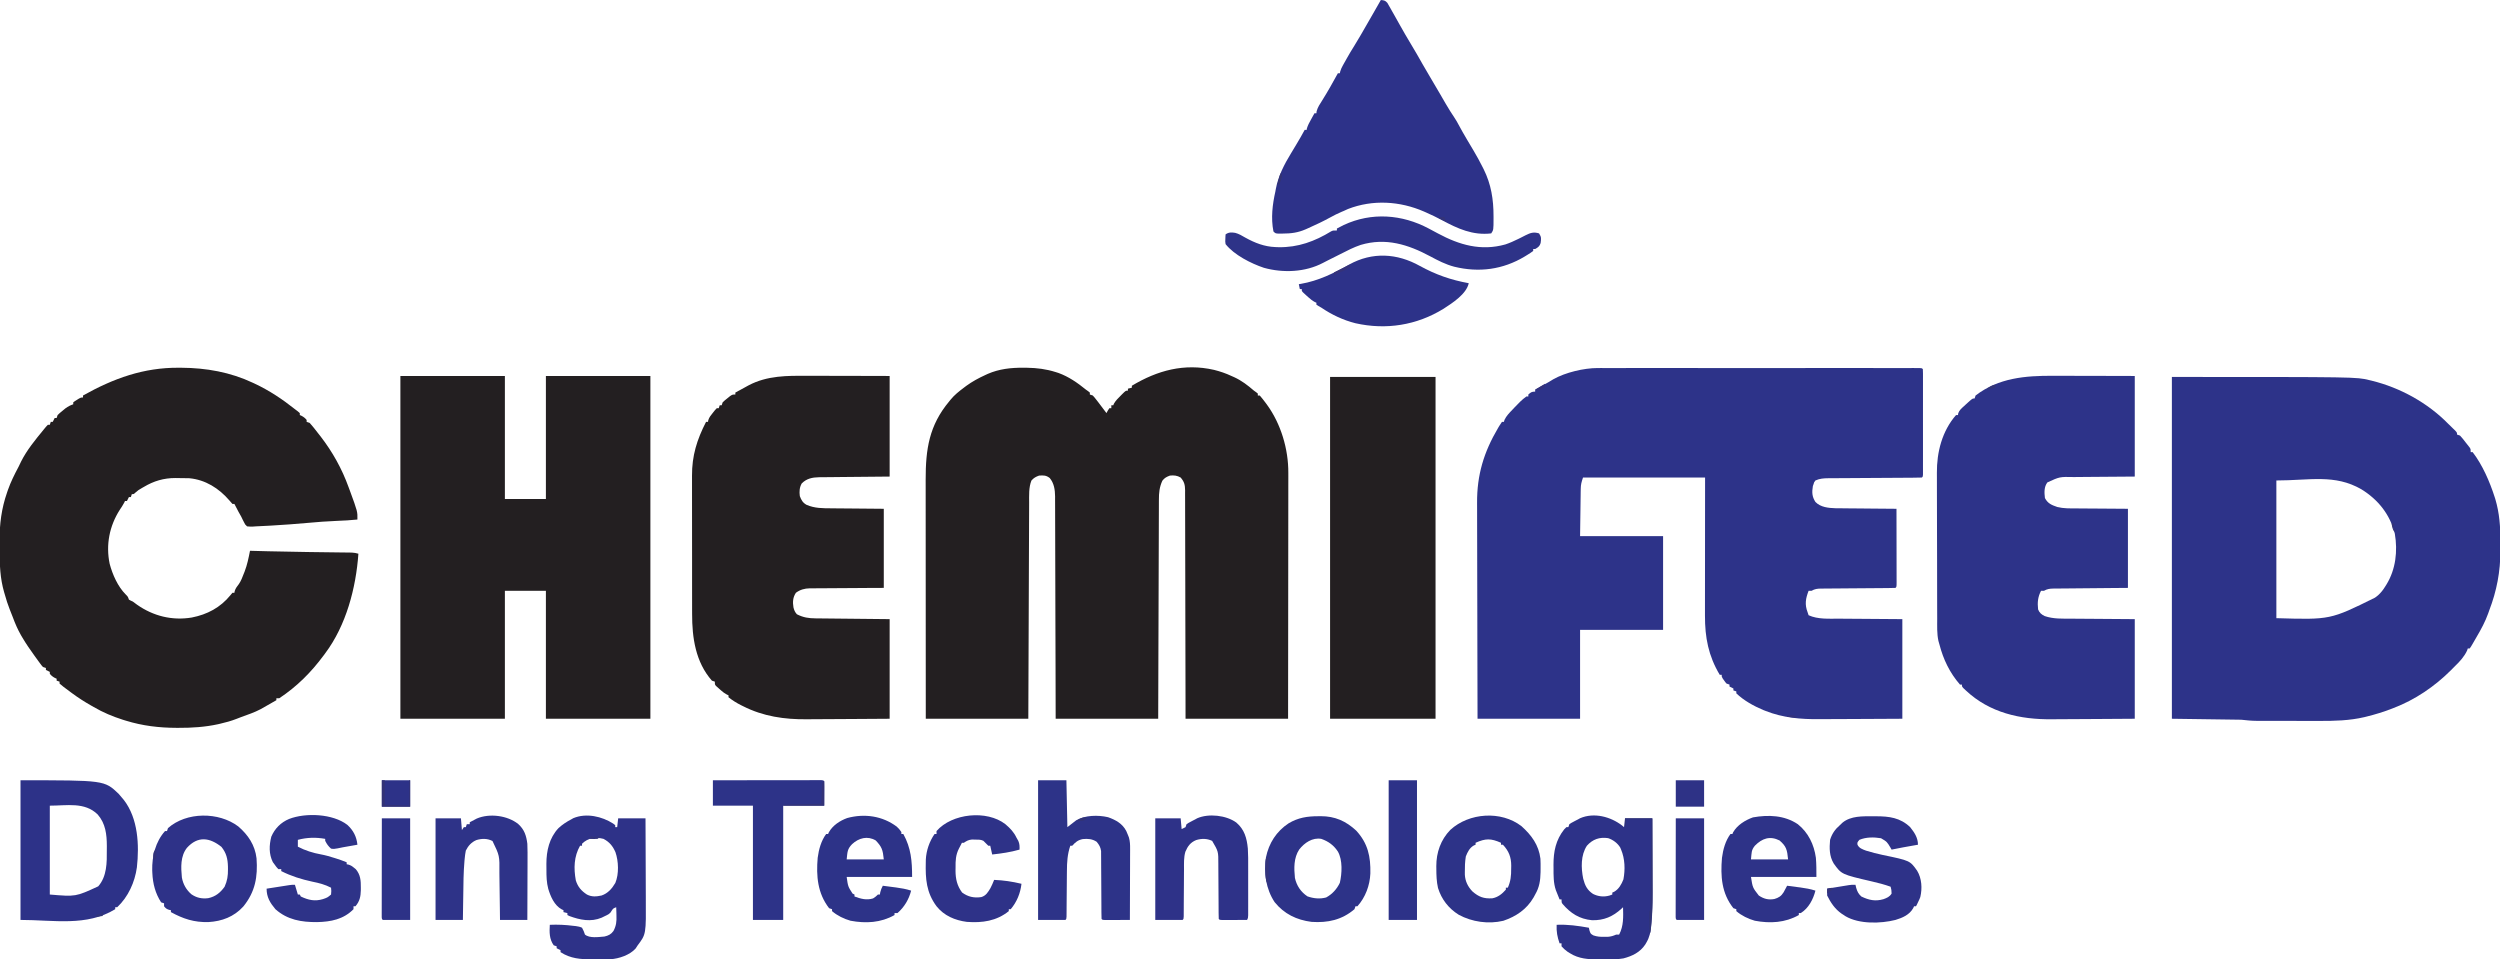 <svg xmlns="http://www.w3.org/2000/svg" width="2560" height="982"><path d="M0 0 C1.189 -0.003 2.377 -0.005 3.602 -0.008 C5.548 -0.005 5.548 -0.005 7.532 -0.001 C8.931 -0.002 10.33 -0.004 11.728 -0.006 C15.567 -0.01 19.405 -0.008 23.243 -0.005 C27.384 -0.003 31.525 -0.006 35.666 -0.009 C43.775 -0.013 51.884 -0.012 59.993 -0.009 C66.58 -0.007 73.167 -0.007 79.754 -0.008 C80.691 -0.008 81.628 -0.008 82.593 -0.008 C84.496 -0.009 86.4 -0.009 88.303 -0.009 C106.15 -0.012 123.997 -0.009 141.845 -0.004 C157.173 0.001 172.502 0 187.831 -0.005 C205.621 -0.01 223.412 -0.012 241.203 -0.009 C243.097 -0.009 244.992 -0.008 246.887 -0.008 C247.819 -0.008 248.752 -0.008 249.712 -0.008 C256.297 -0.007 262.882 -0.008 269.467 -0.01 C277.483 -0.013 285.499 -0.013 293.515 -0.007 C297.608 -0.005 301.701 -0.004 305.794 -0.007 C309.535 -0.01 313.276 -0.008 317.017 -0.003 C319.024 -0.001 321.031 -0.004 323.038 -0.008 C324.802 -0.004 324.802 -0.004 326.601 0 C327.624 0 328.647 0 329.701 0 C331.986 0.126 331.986 0.126 332.986 1.126 C333.084 2.553 333.112 3.985 333.113 5.415 C333.116 6.341 333.118 7.266 333.121 8.22 C333.118 9.755 333.118 9.755 333.115 11.321 C333.118 12.928 333.118 12.928 333.121 14.568 C333.125 18.129 333.122 21.69 333.119 25.251 C333.119 27.713 333.12 30.176 333.122 32.638 C333.123 37.807 333.121 42.975 333.116 48.143 C333.111 54.785 333.114 61.427 333.12 68.069 C333.123 73.156 333.122 78.243 333.12 83.33 C333.119 85.78 333.12 88.229 333.122 90.679 C333.125 94.096 333.121 97.513 333.115 100.931 C333.117 101.954 333.119 102.977 333.121 104.032 C333.117 105.42 333.117 105.42 333.113 106.836 C333.112 107.645 333.112 108.454 333.112 109.288 C332.986 111.126 332.986 111.126 331.986 112.126 C328.821 112.241 325.678 112.291 322.512 112.299 C321.517 112.306 320.522 112.313 319.497 112.32 C317.327 112.334 315.158 112.346 312.988 112.356 C309.555 112.372 306.121 112.395 302.687 112.421 C292.922 112.491 283.156 112.551 273.39 112.603 C267.423 112.634 261.457 112.676 255.491 112.723 C253.216 112.739 250.94 112.751 248.665 112.76 C245.478 112.772 242.292 112.796 239.106 112.823 C237.696 112.824 237.696 112.824 236.258 112.825 C231.472 112.878 227.434 113.132 222.986 115.126 C221.577 116.943 221.577 116.943 220.986 119.126 C220.676 119.992 220.676 119.992 220.361 120.876 C219.315 127.149 219.466 131.72 222.986 137.126 C228.248 142.59 236.271 143.321 243.433 143.558 C246.348 143.61 249.262 143.626 252.177 143.638 C253.734 143.654 255.29 143.673 256.847 143.692 C260.916 143.739 264.984 143.769 269.053 143.795 C273.216 143.825 277.379 143.872 281.542 143.917 C289.69 144.003 297.838 144.07 305.986 144.126 C306.009 154.539 306.027 164.953 306.038 175.366 C306.043 180.201 306.05 185.036 306.061 189.871 C306.072 194.533 306.078 199.194 306.081 203.856 C306.083 205.639 306.086 207.422 306.092 209.204 C306.099 211.693 306.1 214.18 306.099 216.669 C306.103 217.413 306.107 218.157 306.11 218.925 C306.1 224.012 306.1 224.012 304.986 225.126 C302.452 225.24 299.944 225.291 297.408 225.299 C296.218 225.309 296.218 225.309 295.004 225.32 C293.275 225.334 291.545 225.346 289.816 225.356 C287.08 225.372 284.345 225.395 281.609 225.421 C273.828 225.491 266.048 225.551 258.267 225.603 C253.513 225.634 248.759 225.676 244.005 225.723 C242.192 225.739 240.378 225.751 238.564 225.76 C236.026 225.772 233.489 225.796 230.951 225.823 C229.825 225.824 229.825 225.824 228.676 225.825 C224.889 225.878 222.262 226.224 218.986 228.126 C217.996 228.126 217.006 228.126 215.986 228.126 C212.982 236.011 211.846 242 214.986 250.126 C215.316 251.116 215.646 252.106 215.986 253.126 C225.588 257.519 237.219 256.603 247.533 256.638 C249.188 256.653 250.844 256.67 252.5 256.688 C258.578 256.745 264.657 256.778 270.736 256.813 C284.348 256.916 297.961 257.02 311.986 257.126 C311.986 290.786 311.986 324.446 311.986 359.126 C286.125 359.286 286.125 359.286 274.976 359.321 C267.412 359.345 259.849 359.373 252.285 359.428 C246.177 359.472 240.07 359.495 233.962 359.505 C231.648 359.513 229.335 359.527 227.022 359.549 C208.084 359.72 189.755 358.194 171.986 351.126 C171.228 350.831 170.47 350.535 169.689 350.231 C159.87 346.14 149.708 340.516 141.986 333.126 C141.986 332.466 141.986 331.806 141.986 331.126 C140.996 330.796 140.006 330.466 138.986 330.126 C138.986 329.466 138.986 328.806 138.986 328.126 C137.666 327.466 136.346 326.806 134.986 326.126 C134.986 325.466 134.986 324.806 134.986 324.126 C133.996 323.796 133.006 323.466 131.986 323.126 C130.599 321.567 130.599 321.567 129.298 319.688 C128.861 319.071 128.424 318.453 127.974 317.817 C126.986 316.126 126.986 316.126 126.986 314.126 C126.326 314.126 125.666 314.126 124.986 314.126 C113.374 294.69 109.814 275.883 109.872 253.465 C109.873 251.917 109.872 250.368 109.872 248.82 C109.872 244.649 109.877 240.478 109.884 236.308 C109.891 231.937 109.891 227.566 109.892 223.195 C109.896 214.933 109.904 206.671 109.914 198.409 C109.927 187.234 109.932 176.058 109.938 164.883 C109.948 147.298 109.968 129.712 109.986 112.126 C68.736 112.126 27.486 112.126 -15.014 112.126 C-16.57 116.792 -17.268 119.149 -17.333 123.764 C-17.353 124.86 -17.373 125.955 -17.394 127.084 C-17.405 128.219 -17.417 129.355 -17.428 130.524 C-17.446 131.58 -17.464 132.635 -17.482 133.723 C-17.545 137.649 -17.591 141.575 -17.639 145.501 C-17.763 154.287 -17.887 163.073 -18.014 172.126 C10.036 172.126 38.086 172.126 66.986 172.126 C66.986 203.806 66.986 235.486 66.986 268.126 C38.936 268.126 10.886 268.126 -18.014 268.126 C-18.014 298.156 -18.014 328.186 -18.014 359.126 C-52.664 359.126 -87.314 359.126 -123.014 359.126 C-123.175 299.204 -123.175 299.204 -123.209 274.03 C-123.217 268.279 -123.225 262.527 -123.234 256.776 C-123.235 256.055 -123.236 255.335 -123.237 254.592 C-123.254 242.993 -123.286 231.394 -123.323 219.795 C-123.36 207.87 -123.382 195.945 -123.391 184.019 C-123.395 177.33 -123.408 170.641 -123.437 163.952 C-123.464 157.643 -123.473 151.334 -123.467 145.024 C-123.468 142.721 -123.476 140.418 -123.491 138.116 C-123.674 109.503 -116.603 86.172 -102.139 61.626 C-101.758 60.973 -101.377 60.319 -100.984 59.646 C-100.053 58.103 -99.041 56.608 -98.014 55.126 C-97.354 55.126 -96.694 55.126 -96.014 55.126 C-95.822 54.454 -95.63 53.783 -95.432 53.091 C-93.439 48.923 -90.502 46.003 -87.327 42.688 C-86.727 42.046 -86.127 41.403 -85.508 40.741 C-81.622 36.629 -77.638 32.419 -73.014 29.126 C-72.354 29.126 -71.694 29.126 -71.014 29.126 C-71.014 28.466 -71.014 27.806 -71.014 27.126 C-68.453 24.829 -67.534 24.126 -64.014 24.126 C-64.014 23.466 -64.014 22.806 -64.014 22.126 C-62.917 21.511 -61.82 20.896 -60.69 20.263 C-59.235 19.446 -57.781 18.63 -56.327 17.813 C-55.605 17.409 -54.884 17.005 -54.141 16.589 C-53.435 16.192 -52.73 15.796 -52.002 15.388 C-50.962 14.803 -50.962 14.803 -49.9 14.208 C-48.384 13.338 -46.897 12.419 -45.42 11.485 C-33.002 4.469 -14.073 0.002 0 0 Z " fill="#2D3389" transform="translate(1636.014,376.874)"></path><path d="M0 0 C1.96 0.009 1.96 0.009 3.96 0.019 C14.188 0.183 23.508 1.357 33.25 4.438 C34.201 4.738 35.153 5.038 36.133 5.348 C46.565 9.125 55.711 15.482 64.25 22.438 C64.993 22.958 65.735 23.479 66.5 24.016 C67.078 24.485 67.655 24.954 68.25 25.438 C68.25 26.098 68.25 26.758 68.25 27.438 C69.24 27.767 70.23 28.098 71.25 28.438 C73.082 30.441 73.082 30.441 75.062 33 C76.109 34.344 76.109 34.344 77.176 35.715 C79.888 39.274 82.594 42.836 85.25 46.438 C85.704 45.612 86.157 44.788 86.625 43.938 C87.161 43.112 87.698 42.288 88.25 41.438 C88.91 41.438 89.57 41.438 90.25 41.438 C90.25 40.447 90.25 39.458 90.25 38.438 C90.91 38.438 91.57 38.438 92.25 38.438 C92.467 37.896 92.683 37.355 92.906 36.797 C94.715 33.621 97.167 31.23 99.75 28.688 C100.498 27.928 100.498 27.928 101.262 27.152 C104.997 23.438 104.997 23.438 107.25 23.438 C107.25 22.777 107.25 22.117 107.25 21.438 C109.23 20.942 109.23 20.942 111.25 20.438 C111.25 19.777 111.25 19.117 111.25 18.438 C137.483 2.73 164.8 -4.801 195.438 2.188 C201.588 3.744 207.517 5.719 213.25 8.438 C214.2 8.856 215.15 9.275 216.129 9.707 C223.819 13.272 229.862 17.922 236.25 23.438 C237.395 24.252 237.395 24.252 238.562 25.082 C239.398 25.753 239.398 25.753 240.25 26.438 C240.25 27.098 240.25 27.758 240.25 28.438 C240.91 28.438 241.57 28.438 242.25 28.438 C244.247 30.771 246.106 33.104 247.938 35.562 C248.477 36.286 249.016 37.009 249.572 37.755 C263.943 57.484 271.634 83.389 271.491 107.745 C271.493 109.37 271.493 109.37 271.496 111.028 C271.499 114.628 271.488 118.228 271.477 121.829 C271.476 124.422 271.477 127.014 271.478 129.607 C271.479 135.174 271.473 140.74 271.461 146.307 C271.445 154.355 271.44 162.404 271.437 170.452 C271.433 183.512 271.42 196.573 271.401 209.633 C271.382 222.314 271.368 234.995 271.36 247.676 C271.359 248.459 271.359 249.241 271.358 250.048 C271.356 253.975 271.353 257.901 271.351 261.828 C271.33 294.365 271.293 326.901 271.25 359.438 C236.6 359.438 201.95 359.438 166.25 359.438 C166.241 352.168 166.231 344.899 166.222 337.41 C166.189 314.152 166.137 290.895 166.072 267.638 C166.062 264.026 166.052 260.413 166.042 256.801 C166.041 256.082 166.039 255.362 166.037 254.621 C166.006 242.976 165.989 231.331 165.977 219.685 C165.964 207.736 165.937 195.788 165.895 183.839 C165.873 177.127 165.857 170.416 165.858 163.704 C165.859 157.389 165.841 151.074 165.809 144.759 C165.8 142.439 165.799 140.12 165.804 137.8 C165.811 134.636 165.793 131.473 165.769 128.308 C165.777 127.388 165.785 126.468 165.792 125.52 C165.717 119.874 164.958 116.764 161.25 112.438 C157.596 110.322 154.426 110.011 150.25 110.438 C146.782 111.729 144.78 112.756 142.5 115.688 C139.504 122.279 138.956 128.013 138.972 135.163 C138.963 136.605 138.963 136.605 138.954 138.077 C138.937 141.289 138.934 144.501 138.931 147.713 C138.922 150.019 138.912 152.325 138.901 154.632 C138.873 160.887 138.858 167.143 138.845 173.399 C138.83 179.938 138.803 186.478 138.777 193.018 C138.735 203.992 138.701 214.967 138.672 225.941 C138.642 237.243 138.607 248.545 138.567 259.846 C138.565 260.551 138.562 261.255 138.56 261.98 C138.538 268.107 138.516 274.233 138.494 280.359 C138.4 306.718 138.327 333.078 138.25 359.438 C103.6 359.438 68.95 359.438 33.25 359.438 C33.213 342.578 33.175 325.718 33.137 308.348 C33.106 297.679 33.075 287.01 33.041 276.342 C33.023 270.738 33.005 265.133 32.988 259.529 C32.984 258.475 32.984 258.475 32.981 257.401 C32.946 246.07 32.921 234.739 32.9 223.408 C32.878 211.774 32.845 200.141 32.801 188.507 C32.777 181.975 32.759 175.442 32.752 168.91 C32.746 162.76 32.726 156.61 32.696 150.46 C32.687 148.204 32.683 145.949 32.685 143.694 C32.687 140.609 32.67 137.526 32.649 134.441 C32.654 133.553 32.658 132.665 32.663 131.75 C32.586 124.924 31.635 118.329 27.188 112.938 C23.498 110.081 20.894 110.128 16.25 110.438 C12.85 111.68 10.826 112.782 8.438 115.5 C5.584 122.56 6.1 130.886 6.092 138.41 C6.087 139.362 6.082 140.313 6.077 141.294 C6.062 144.455 6.053 147.617 6.045 150.778 C6.035 153.055 6.025 155.332 6.015 157.61 C5.988 163.772 5.967 169.935 5.947 176.097 C5.925 182.545 5.897 188.992 5.871 195.44 C5.826 206.255 5.786 217.07 5.747 227.886 C5.708 239.021 5.666 250.157 5.622 261.293 C5.62 261.987 5.617 262.682 5.614 263.397 C5.59 269.438 5.566 275.479 5.542 281.519 C5.438 307.492 5.345 333.465 5.25 359.438 C-29.4 359.438 -64.05 359.438 -99.75 359.438 C-99.772 325.645 -99.791 291.852 -99.801 258.059 C-99.802 254.065 -99.804 250.071 -99.805 246.077 C-99.805 245.282 -99.805 244.487 -99.806 243.668 C-99.81 230.811 -99.818 217.955 -99.827 205.098 C-99.837 191.896 -99.842 178.694 -99.844 165.492 C-99.845 157.353 -99.85 149.213 -99.858 141.074 C-99.863 135.485 -99.865 129.895 -99.864 124.306 C-99.863 121.086 -99.864 117.866 -99.869 114.646 C-99.914 83.35 -96.32 59.067 -75.75 34.438 C-75.338 33.923 -74.926 33.408 -74.502 32.878 C-70.485 27.9 -65.83 24.268 -60.75 20.438 C-59.942 19.825 -59.134 19.213 -58.301 18.582 C-52.134 14.084 -45.681 10.616 -38.75 7.438 C-37.928 7.056 -37.105 6.674 -36.258 6.281 C-24.627 1.247 -12.569 -0.101 0 0 Z " fill="#231F21" transform="translate(1047.75,376.562)"></path><path d="M0 0 C188.879 0 188.879 0 201.938 3.188 C202.869 3.41 203.8 3.632 204.759 3.861 C233.824 11.018 261.981 26.503 283 48 C283.764 48.742 284.529 49.485 285.316 50.25 C286.14 51.054 286.964 51.859 287.812 52.688 C288.603 53.454 289.393 54.221 290.207 55.012 C292 57 292 57 292 59 C292.99 59.33 293.98 59.66 295 60 C297.109 62.11 298.864 64.517 300.688 66.875 C301.199 67.513 301.71 68.151 302.236 68.809 C302.719 69.426 303.202 70.044 303.699 70.68 C304.141 71.244 304.583 71.809 305.038 72.39 C306 74 306 74 306 77 C306.66 77 307.32 77 308 77 C318.086 90.17 325.465 107.183 330.5 122.875 C330.719 123.549 330.937 124.224 331.163 124.918 C335.504 139.471 336.488 153.844 336.391 168.947 C336.375 171.931 336.391 174.913 336.41 177.896 C336.433 199.218 332.668 219.057 325 239 C324.655 239.991 324.309 240.983 323.953 242.004 C320.869 250.613 316.705 258.316 312.078 266.166 C311.089 267.848 310.122 269.543 309.156 271.238 C306.194 276.372 306.194 276.372 305 278 C304.34 278 303.68 278 303 278 C302.691 278.99 302.691 278.99 302.375 280 C299.505 286.262 294.952 291.279 290 296 C288.562 297.458 287.124 298.916 285.688 300.375 C268.948 317.032 249.105 330.55 227 339 C226.367 339.247 225.734 339.494 225.082 339.749 C216.7 342.993 208.229 345.61 199.5 347.75 C198.311 348.048 198.311 348.048 197.097 348.352 C181.705 351.946 166.256 352.293 150.531 352.23 C148.514 352.229 146.498 352.229 144.481 352.229 C140.289 352.228 136.097 352.219 131.905 352.206 C126.552 352.189 121.198 352.185 115.844 352.186 C111.694 352.185 107.543 352.18 103.393 352.173 C101.418 352.17 99.444 352.168 97.47 352.167 C94.712 352.165 91.955 352.156 89.197 352.145 C88.396 352.146 87.595 352.146 86.769 352.147 C81.386 352.117 76.415 351.602 71 351 C47.57 350.67 24.14 350.34 0 350 C0 234.5 0 119 0 0 Z M107 106 C107 152.53 107 199.06 107 247 C162.221 248.646 162.221 248.646 208 226 C209.013 225.22 210.026 224.44 211.07 223.637 C214.261 220.766 216.386 217.934 218.625 214.312 C219.012 213.695 219.399 213.077 219.797 212.44 C229.251 197.002 231.327 178.335 228.312 160.562 C223.345 140.694 211.158 125.57 194 115 C166.594 99.236 141.105 106 107 106 Z " fill="#2D3389" transform="translate(2224,386)"></path><path d="M0 0 C0.845 0.003 1.69 0.007 2.56 0.01 C27.957 0.156 52.688 4.529 75.812 15.438 C76.791 15.894 76.791 15.894 77.788 16.359 C92.741 23.424 105.894 32.149 118.812 42.438 C119.76 43.153 120.707 43.868 121.684 44.605 C122.386 45.21 123.089 45.815 123.812 46.438 C123.812 47.097 123.812 47.758 123.812 48.438 C124.411 48.706 125.009 48.974 125.625 49.25 C127.811 50.437 129.226 51.533 130.812 53.438 C130.812 54.097 130.812 54.758 130.812 55.438 C131.803 55.767 132.792 56.097 133.812 56.438 C137.05 59.902 139.896 63.701 142.812 67.438 C143.551 68.373 144.29 69.309 145.051 70.273 C157.368 86.244 166.955 103.449 173.812 122.438 C174.234 123.571 174.656 124.704 175.09 125.871 C182.966 147.344 182.966 147.344 182.812 155.438 C175.808 156.138 168.846 156.588 161.812 156.812 C151.864 157.185 141.974 157.981 132.062 158.875 C119.613 159.994 107.167 160.919 94.688 161.625 C93.949 161.668 93.21 161.71 92.449 161.754 C87.905 162.014 83.36 162.231 78.812 162.438 C77.866 162.505 76.919 162.573 75.943 162.643 C73.523 162.766 73.523 162.766 69.812 162.438 C67.797 160.566 67.797 160.566 66.562 158 C66.098 157.091 65.634 156.182 65.156 155.246 C64.713 154.319 64.269 153.392 63.812 152.438 C62.905 150.807 61.989 149.182 61.062 147.562 C59.58 144.884 58.167 142.183 56.812 139.438 C56.153 139.438 55.492 139.438 54.812 139.438 C53.402 137.969 53.402 137.969 51.75 135.938 C41.031 123.484 27.204 114.655 10.517 113.138 C6.985 113.001 3.472 112.979 -0.062 113 C-1.239 112.98 -2.416 112.96 -3.629 112.939 C-15.458 112.946 -25.681 115.956 -35.812 122 C-36.492 122.386 -37.171 122.772 -37.871 123.17 C-41.562 125.3 -41.562 125.3 -44.771 128.07 C-46.188 129.438 -46.188 129.438 -48.188 129.438 C-48.517 130.428 -48.847 131.417 -49.188 132.438 C-49.847 132.438 -50.508 132.438 -51.188 132.438 C-51.847 133.757 -52.508 135.077 -53.188 136.438 C-53.847 136.438 -54.508 136.438 -55.188 136.438 C-55.449 136.994 -55.711 137.551 -55.98 138.125 C-57.323 140.697 -58.884 143.029 -60.5 145.438 C-71.171 162.066 -74.943 181.443 -70.879 200.855 C-67.951 211.789 -62.547 224.078 -54.5 232.125 C-52.188 234.438 -52.188 234.438 -51.188 237.438 C-49.35 238.479 -49.35 238.479 -47.188 239.438 C-45.738 240.484 -44.302 241.548 -42.875 242.625 C-26.288 254.292 -6.896 259.126 13.18 255.781 C29.075 252.671 42.465 245.592 52.812 232.875 C53.803 231.668 53.803 231.668 54.812 230.438 C55.472 230.438 56.133 230.438 56.812 230.438 C56.929 229.844 57.046 229.25 57.167 228.638 C58.011 225.763 59.744 223.77 61.507 221.387 C63.705 218.105 65.046 214.555 66.438 210.875 C66.724 210.165 67.01 209.456 67.305 208.725 C69.968 201.819 71.386 194.685 72.812 187.438 C73.709 187.463 74.605 187.488 75.529 187.513 C80.082 187.638 84.635 187.758 89.188 187.875 C90.053 187.897 90.919 187.92 91.811 187.943 C104.903 188.276 117.995 188.511 131.09 188.691 C132.591 188.712 134.091 188.733 135.592 188.754 C142.35 188.848 149.108 188.938 155.866 189.018 C158.712 189.053 161.557 189.091 164.402 189.13 C166.383 189.156 168.363 189.177 170.344 189.197 C171.534 189.214 172.724 189.231 173.95 189.248 C174.99 189.261 176.03 189.273 177.102 189.286 C179.493 189.42 181.526 189.754 183.812 190.438 C181.327 225.617 171.26 263.841 149.812 292.438 C149.318 293.108 148.823 293.779 148.313 294.471 C135.321 312.019 121.034 326.29 102.812 338.438 C101.823 338.438 100.832 338.438 99.812 338.438 C99.812 339.098 99.812 339.757 99.812 340.438 C95.16 343.13 90.495 345.798 85.812 348.438 C85.104 348.837 84.395 349.237 83.664 349.648 C77.31 353.012 70.438 355.288 63.696 357.741 C62.11 358.328 60.536 358.945 58.965 359.57 C53.453 361.734 47.888 363.245 42.125 364.562 C41.443 364.721 40.761 364.88 40.059 365.043 C26.668 367.958 13.288 368.817 -0.375 368.75 C-1.135 368.749 -1.895 368.747 -2.678 368.745 C-20.415 368.683 -37.199 366.665 -54.188 361.438 C-55.232 361.118 -56.276 360.798 -57.352 360.469 C-67.804 357.12 -77.723 352.999 -87.188 347.438 C-88.135 346.901 -89.082 346.365 -90.059 345.812 C-96.703 342.02 -103.032 337.979 -109.188 333.438 C-109.747 333.025 -110.307 332.613 -110.884 332.188 C-112.701 330.843 -114.508 329.486 -116.312 328.125 C-116.894 327.692 -117.475 327.259 -118.074 326.813 C-119.483 325.736 -120.841 324.592 -122.188 323.438 C-122.188 322.777 -122.188 322.118 -122.188 321.438 C-123.177 321.108 -124.168 320.777 -125.188 320.438 C-125.188 319.777 -125.188 319.118 -125.188 318.438 C-125.786 318.169 -126.384 317.901 -127 317.625 C-129.186 316.438 -130.601 315.342 -132.188 313.438 C-132.188 312.777 -132.188 312.118 -132.188 311.438 C-133.507 310.777 -134.827 310.118 -136.188 309.438 C-136.188 308.777 -136.188 308.118 -136.188 307.438 C-137.178 307.108 -138.167 306.777 -139.188 306.438 C-140.702 304.754 -140.702 304.754 -142.297 302.57 C-142.883 301.772 -143.47 300.974 -144.074 300.152 C-144.689 299.298 -145.304 298.443 -145.938 297.562 C-146.568 296.695 -147.198 295.827 -147.848 294.934 C-152.2 288.905 -156.419 282.853 -160.188 276.438 C-160.706 275.564 -161.224 274.69 -161.758 273.789 C-165.113 267.906 -167.689 261.921 -170.031 255.57 C-171.066 252.767 -172.17 250.01 -173.312 247.25 C-175.263 242.394 -176.771 237.471 -178.188 232.438 C-178.445 231.574 -178.703 230.71 -178.969 229.82 C-183.087 215.614 -183.56 201.893 -183.558 187.193 C-183.562 183.906 -183.599 180.621 -183.637 177.334 C-183.729 160.137 -181.625 143.979 -175.938 127.688 C-175.644 126.825 -175.35 125.963 -175.047 125.075 C-172.136 116.807 -168.308 109.155 -164.188 101.438 C-163.307 99.628 -162.431 97.815 -161.562 96 C-155.65 84.234 -147.062 73.832 -138.75 63.688 C-137.926 62.682 -137.103 61.677 -136.254 60.641 C-135.572 59.914 -134.89 59.187 -134.188 58.438 C-133.528 58.438 -132.868 58.438 -132.188 58.438 C-131.857 57.447 -131.528 56.458 -131.188 55.438 C-130.528 55.438 -129.868 55.438 -129.188 55.438 C-128.528 54.117 -127.868 52.797 -127.188 51.438 C-126.528 51.438 -125.868 51.438 -125.188 51.438 C-124.858 50.447 -124.528 49.458 -124.188 48.438 C-121.859 46.246 -121.859 46.246 -118.938 43.875 C-117.984 43.09 -117.03 42.305 -116.047 41.496 C-113.444 39.623 -111.208 38.457 -108.188 37.438 C-108.188 36.778 -108.188 36.117 -108.188 35.438 C-106.508 34.148 -106.508 34.148 -104.312 32.812 C-103.593 32.366 -102.874 31.92 -102.133 31.461 C-100.188 30.438 -100.188 30.438 -98.188 30.438 C-98.188 29.777 -98.188 29.117 -98.188 28.438 C-66.926 10.952 -36.184 -0.283 0 0 Z " fill="#231F21" transform="translate(183.188,376.562)"></path><path d="M0 0 C35.31 0 70.62 0 107 0 C107 41.58 107 83.16 107 126 C120.86 126 134.72 126 149 126 C149 84.42 149 42.84 149 0 C184.31 0 219.62 0 256 0 C256 115.83 256 231.66 256 351 C220.69 351 185.38 351 149 351 C149 307.77 149 264.54 149 220 C135.14 220 121.28 220 107 220 C107 263.23 107 306.46 107 351 C71.69 351 36.38 351 0 351 C0 235.17 0 119.34 0 0 Z " fill="#231F21" transform="translate(410,385)"></path><path d="M0 0 C2.422 0.004 4.845 0.007 7.267 0.009 C13.595 0.016 19.922 0.036 26.25 0.058 C33.867 0.082 41.485 0.091 49.103 0.103 C60.632 0.122 72.162 0.161 83.691 0.195 C83.691 34.185 83.691 68.175 83.691 103.195 C45.129 103.57 45.129 103.57 32.982 103.673 C29.368 103.713 29.368 103.713 25.755 103.756 C24.153 103.773 22.552 103.787 20.951 103.798 C18.516 103.815 16.081 103.845 13.646 103.876 C12.588 103.88 12.588 103.88 11.508 103.883 C4.553 104 -1.29 105.176 -6.309 110.195 C-8.685 114.269 -8.897 118.581 -8.309 123.195 C-6.73 127.38 -5.243 130.021 -1.309 132.195 C6.965 135.722 15.037 135.672 23.883 135.707 C25.264 135.723 26.644 135.739 28.025 135.757 C33.101 135.815 38.178 135.847 43.254 135.883 C54.618 135.986 65.983 136.089 77.691 136.195 C77.691 162.925 77.691 189.655 77.691 217.195 C71.865 217.221 66.038 217.247 60.035 217.273 C56.335 217.299 52.634 217.325 48.934 217.355 C43.065 217.404 37.197 217.448 31.329 217.466 C26.596 217.481 21.863 217.516 17.129 217.564 C15.327 217.578 13.525 217.586 11.723 217.587 C9.191 217.59 6.659 217.617 4.127 217.649 C3.389 217.644 2.651 217.639 1.891 217.634 C-3.434 217.74 -7.965 219.004 -12.309 222.195 C-15.435 226.942 -15.72 231.636 -14.809 237.152 C-14.093 240.078 -13.315 241.922 -11.309 244.195 C-4.767 247.525 0.608 248.346 7.856 248.401 C8.69 248.411 9.523 248.421 10.381 248.431 C13.073 248.462 15.765 248.487 18.457 248.512 C20.121 248.53 21.785 248.549 23.449 248.568 C29.613 248.637 35.777 248.697 41.941 248.758 C62.608 248.974 62.608 248.974 83.691 249.195 C83.691 282.855 83.691 316.515 83.691 351.195 C57.95 351.396 57.95 351.396 46.828 351.439 C39.291 351.469 31.754 351.504 24.217 351.573 C18.129 351.628 12.041 351.657 5.952 351.67 C3.65 351.679 1.347 351.697 -0.955 351.724 C-23.968 351.986 -45.855 348.797 -66.559 338.258 C-67.213 337.936 -67.868 337.615 -68.543 337.283 C-73.134 334.974 -77.264 332.376 -81.309 329.195 C-81.309 328.535 -81.309 327.875 -81.309 327.195 C-82.188 326.791 -82.188 326.791 -83.086 326.379 C-85.306 325.197 -86.987 323.914 -88.871 322.258 C-89.45 321.754 -90.029 321.25 -90.625 320.73 C-91.181 320.224 -91.736 319.717 -92.309 319.195 C-93.157 318.451 -93.157 318.451 -94.023 317.691 C-95.309 316.195 -95.309 316.195 -95.309 313.195 C-96.299 312.865 -97.289 312.535 -98.309 312.195 C-115.093 293.126 -118.625 268.252 -118.583 243.887 C-118.588 242.197 -118.593 240.506 -118.599 238.816 C-118.612 234.266 -118.613 229.717 -118.61 225.167 C-118.609 221.35 -118.614 217.534 -118.619 213.717 C-118.63 204.704 -118.63 195.691 -118.624 186.677 C-118.618 177.419 -118.631 168.162 -118.652 158.904 C-118.67 150.917 -118.675 142.93 -118.672 134.943 C-118.67 130.19 -118.673 125.436 -118.687 120.683 C-118.7 116.21 -118.697 111.736 -118.685 107.263 C-118.682 105.634 -118.685 104.006 -118.693 102.378 C-118.791 81.765 -113.65 65.405 -104.309 47.195 C-103.649 47.195 -102.989 47.195 -102.309 47.195 C-102.225 46.644 -102.141 46.092 -102.055 45.523 C-101.067 42.441 -99.401 40.456 -97.371 37.945 C-96.661 37.053 -95.951 36.161 -95.219 35.242 C-94.588 34.567 -93.958 33.891 -93.309 33.195 C-92.649 33.195 -91.989 33.195 -91.309 33.195 C-90.979 32.205 -90.649 31.215 -90.309 30.195 C-89.649 30.195 -88.989 30.195 -88.309 30.195 C-87.979 29.205 -87.649 28.215 -87.309 27.195 C-85.129 25.152 -85.129 25.152 -82.434 23.008 C-81.549 22.292 -80.665 21.577 -79.754 20.84 C-77.309 19.195 -77.309 19.195 -74.309 19.195 C-74.309 18.535 -74.309 17.875 -74.309 17.195 C-70.654 15.173 -66.985 13.179 -63.309 11.195 C-62.484 10.743 -61.659 10.29 -60.809 9.824 C-41.522 -0.358 -21.213 -0.097 0 0 Z " fill="#231F21" transform="translate(827.309,384.805)"></path><path d="M0 0 C2.422 0.004 4.845 0.007 7.267 0.009 C13.595 0.016 19.922 0.036 26.25 0.058 C33.867 0.082 41.485 0.091 49.103 0.103 C60.632 0.122 72.162 0.161 83.691 0.195 C83.691 34.185 83.691 68.175 83.691 103.195 C45.254 103.508 45.254 103.508 33.162 103.583 C29.554 103.62 29.554 103.62 25.946 103.66 C24.351 103.676 22.756 103.687 21.162 103.692 C6.852 103.366 6.852 103.366 -5.809 109.195 C-9.306 113.859 -8.97 119.63 -8.309 125.195 C-5.343 130.819 -1.508 132.31 4.355 134.355 C10.765 135.97 17.292 135.802 23.859 135.805 C25.218 135.819 26.577 135.835 27.936 135.852 C32.917 135.904 37.898 135.923 42.879 135.945 C54.037 136.028 65.195 136.11 76.691 136.195 C76.691 162.925 76.691 189.655 76.691 217.195 C70.818 217.244 64.945 217.293 58.895 217.344 C55.176 217.379 51.457 217.415 47.738 217.453 C41.835 217.513 35.931 217.572 30.027 217.617 C25.268 217.654 20.509 217.7 15.75 217.753 C13.933 217.772 12.117 217.787 10.3 217.799 C7.758 217.816 5.215 217.845 2.673 217.876 C1.92 217.879 1.168 217.881 0.393 217.883 C-3.395 217.944 -6.031 218.293 -9.309 220.195 C-10.299 220.195 -11.289 220.195 -12.309 220.195 C-15.571 226.503 -16.092 232.148 -15.309 239.195 C-13.995 242.653 -11.868 244.441 -8.496 246.072 C0.447 249.133 9.707 248.676 19.043 248.707 C20.701 248.723 22.359 248.739 24.016 248.757 C30.116 248.815 36.216 248.847 42.316 248.883 C62.797 249.037 62.797 249.037 83.691 249.195 C83.691 282.855 83.691 316.515 83.691 351.195 C57.95 351.396 57.95 351.396 46.828 351.439 C39.291 351.469 31.754 351.504 24.217 351.573 C18.129 351.628 12.041 351.657 5.952 351.67 C3.65 351.679 1.347 351.697 -0.955 351.724 C-33.66 352.097 -64.995 345.068 -89.309 322.195 C-90.086 321.47 -90.863 320.744 -91.664 319.996 C-93.309 318.195 -93.309 318.195 -93.309 316.195 C-93.969 316.195 -94.629 316.195 -95.309 316.195 C-105.767 304.166 -112.366 290.466 -116.309 275.195 C-116.653 273.991 -116.998 272.788 -117.352 271.547 C-118.988 264.055 -118.613 256.306 -118.615 248.676 C-118.623 246.903 -118.631 245.129 -118.64 243.356 C-118.662 238.556 -118.671 233.756 -118.676 228.955 C-118.68 225.948 -118.686 222.94 -118.693 219.932 C-118.718 209.413 -118.731 198.893 -118.734 188.374 C-118.738 178.612 -118.768 168.851 -118.81 159.089 C-118.844 150.676 -118.86 142.263 -118.86 133.85 C-118.861 128.84 -118.87 123.83 -118.898 118.82 C-118.925 114.097 -118.927 109.374 -118.911 104.651 C-118.909 102.934 -118.915 101.216 -118.932 99.499 C-119.119 78.249 -113.625 56.589 -99.309 40.195 C-98.649 40.195 -97.989 40.195 -97.309 40.195 C-97.247 39.638 -97.185 39.082 -97.121 38.508 C-95.976 35.249 -93.812 33.452 -91.309 31.195 C-90.562 30.503 -89.816 29.811 -89.047 29.098 C-82.582 23.195 -82.582 23.195 -80.309 23.195 C-79.814 21.71 -79.814 21.71 -79.309 20.195 C-55.811 2.132 -28.438 -0.13 0 0 Z " fill="#2D3389" transform="translate(2102.309,384.805)"></path><path d="M0 0 C35.64 0 71.28 0 108 0 C108 115.5 108 231 108 350 C72.36 350 36.72 350 0 350 C0 234.5 0 119 0 0 Z " fill="#231F21" transform="translate(1362,386)"></path><path d="M0 0 C3.169 0.293 4.587 0.512 6.682 2.99 C7.168 3.849 7.655 4.709 8.156 5.594 C8.704 6.543 9.252 7.491 9.816 8.469 C10.65 9.969 10.65 9.969 11.5 11.5 C12.333 12.954 12.333 12.954 13.184 14.438 C15.233 18.025 17.247 21.631 19.238 25.252 C23.002 32.094 27 38.794 31 45.5 C35.018 52.237 39.024 58.973 42.801 65.849 C45.097 69.968 47.527 74.01 49.938 78.062 C53.567 84.178 57.183 90.301 60.75 96.453 C61.366 97.515 61.983 98.577 62.617 99.672 C63.799 101.71 64.978 103.75 66.154 105.791 C69.182 111.012 72.34 116.084 75.725 121.081 C77.213 123.32 78.509 125.615 79.75 128 C82.361 132.886 85.12 137.668 87.938 142.438 C88.371 143.173 88.805 143.909 89.252 144.668 C91.131 147.85 93.016 151.027 94.918 154.195 C98.243 159.779 101.325 165.449 104.25 171.25 C104.58 171.9 104.909 172.55 105.249 173.219 C112.984 188.791 115.386 204.19 115.375 221.438 C115.377 222.135 115.378 222.832 115.38 223.551 C115.377 235.435 115.377 235.435 113 239 C94.185 241.212 78.723 234.185 62.619 225.472 C57.319 222.63 51.936 220.059 46.438 217.625 C45.712 217.304 44.987 216.982 44.239 216.651 C19.6 205.899 -8.269 204.17 -33.625 214 C-35.089 214.653 -36.548 215.319 -38 216 C-39.023 216.425 -39.023 216.425 -40.066 216.859 C-44.115 218.559 -47.964 220.508 -51.81 222.628 C-59.029 226.594 -66.403 230.106 -73.938 233.438 C-74.908 233.875 -75.879 234.312 -76.879 234.762 C-85.07 238.326 -91.911 239.142 -100.875 239.188 C-102.172 239.202 -103.469 239.216 -104.805 239.23 C-108 239 -108 239 -110 237 C-112.7 223.273 -111.026 209.488 -108 196 C-107.857 195.197 -107.714 194.394 -107.566 193.566 C-105.136 180.31 -98.954 168.373 -92 157 C-91.22 155.704 -90.441 154.407 -89.664 153.109 C-88.5 151.167 -87.335 149.225 -86.165 147.287 C-83.33 142.585 -80.606 137.832 -78 133 C-77.34 133 -76.68 133 -76 133 C-75.863 132.219 -75.863 132.219 -75.723 131.422 C-74.739 128.124 -73.099 125.243 -71.438 122.25 C-71.108 121.648 -70.779 121.046 -70.439 120.426 C-69.63 118.948 -68.816 117.474 -68 116 C-67.34 116 -66.68 116 -66 116 C-65.937 115.344 -65.874 114.688 -65.809 114.012 C-64.669 109.766 -62.417 106.495 -60.062 102.812 C-54.368 93.721 -49.132 84.418 -44 75 C-43.34 75 -42.68 75 -42 75 C-41.879 74.423 -41.757 73.847 -41.632 73.253 C-40.974 70.908 -40.079 69.076 -38.891 66.953 C-38.465 66.19 -38.04 65.427 -37.602 64.641 C-37.156 63.852 -36.71 63.063 -36.25 62.25 C-35.819 61.477 -35.389 60.703 -34.945 59.906 C-32.485 55.515 -29.917 51.215 -27.228 46.961 C-25.147 43.639 -23.169 40.257 -21.188 36.875 C-20.755 36.139 -20.323 35.402 -19.877 34.643 C-15.864 27.793 -11.924 20.902 -8 14 C-6.501 11.374 -5.001 8.75 -3.5 6.125 C-2.823 4.94 -2.146 3.755 -1.469 2.57 C-0.984 1.722 -0.499 0.874 0 0 Z " fill="#2D3289" transform="translate(1414,0)"></path><path d="M0 0 C85.898 0 85.898 0 100.438 13.812 C101.658 15.179 102.847 16.576 104 18 C104.602 18.715 105.204 19.431 105.824 20.168 C120.426 39.077 121.702 66.298 119.178 89.164 C117.094 104.315 110.248 119.497 99 130 C98.34 130 97.68 130 97 130 C97 130.66 97 131.32 97 132 C67.577 150.014 34.065 143 0 143 C0 95.81 0 48.62 0 0 Z M30 26 C30 56.03 30 86.06 30 117 C56.54 119.257 56.54 119.257 79.574 108.609 C88.52 98.511 88.488 84.227 88.375 71.438 C88.387 70.118 88.398 68.799 88.41 67.439 C88.375 55.476 87.129 44.291 79 35 C65.717 21.974 47.404 26 30 26 Z " fill="#2D3288" transform="translate(21,799)"></path><path d="M0 0 C0.701 0.547 1.403 1.093 2.125 1.656 C2.125 2.316 2.125 2.976 2.125 3.656 C2.785 3.656 3.445 3.656 4.125 3.656 C4.455 0.686 4.785 -2.284 5.125 -5.344 C14.365 -5.344 23.605 -5.344 33.125 -5.344 C33.193 7.627 33.248 20.598 33.28 33.569 C33.296 39.594 33.317 45.619 33.351 51.644 C33.384 57.473 33.402 63.302 33.41 69.131 C33.415 71.34 33.426 73.549 33.442 75.757 C33.709 113.297 33.709 113.297 25.125 124.656 C24.444 125.708 23.764 126.76 23.062 127.844 C17.108 134.63 5.938 138.318 -2.784 138.931 C-4.193 138.951 -5.602 138.959 -7.012 138.957 C-8.153 138.963 -8.153 138.963 -9.317 138.97 C-10.919 138.976 -12.522 138.976 -14.125 138.972 C-16.539 138.969 -18.951 138.992 -21.365 139.018 C-33.069 139.066 -43.839 138.271 -53.875 131.656 C-53.875 130.996 -53.875 130.336 -53.875 129.656 C-55.195 128.996 -56.515 128.336 -57.875 127.656 C-57.875 126.996 -57.875 126.336 -57.875 125.656 C-58.865 125.326 -59.855 124.996 -60.875 124.656 C-65.441 118.227 -65.337 111.237 -64.875 103.656 C-56.72 103.297 -48.774 103.67 -40.688 104.719 C-39.862 104.803 -39.037 104.887 -38.186 104.974 C-35.87 105.311 -33.99 105.649 -31.875 106.656 C-30.074 110.152 -30.074 110.152 -28.875 113.656 C-24.049 117.663 -14.797 116.114 -8.875 115.656 C-4.886 114.74 -2.102 113.377 0.309 109.996 C3.16 104.592 3.631 100.205 3.375 94.156 C3.357 93.334 3.339 92.511 3.32 91.664 C3.274 89.661 3.202 87.658 3.125 85.656 C0.014 86.874 0.014 86.874 -1.762 89.582 C-3.397 92.628 -5.611 93.368 -8.688 94.844 C-9.725 95.353 -10.763 95.862 -11.832 96.387 C-22.89 101 -34.012 98.694 -44.875 94.656 C-45.535 94.326 -46.195 93.996 -46.875 93.656 C-46.875 92.996 -46.875 92.336 -46.875 91.656 C-48.195 91.326 -49.515 90.996 -50.875 90.656 C-50.875 89.996 -50.875 89.336 -50.875 88.656 C-51.473 88.391 -52.071 88.125 -52.688 87.852 C-60.258 83.715 -64.065 74.724 -66.461 66.852 C-68.188 60.346 -68.364 54.002 -68.321 47.296 C-68.313 45.29 -68.341 43.287 -68.373 41.281 C-68.366 27.896 -65.405 14.631 -55.957 4.625 C-51.923 0.942 -47.713 -1.832 -42.875 -4.344 C-42.194 -4.736 -41.514 -5.128 -40.812 -5.531 C-27.516 -11.107 -11.44 -7.336 0 0 Z M-31.875 20.656 C-31.875 21.316 -31.875 21.976 -31.875 22.656 C-32.535 22.656 -33.195 22.656 -33.875 22.656 C-40.198 33.767 -40.483 45.745 -38.246 58.141 C-36.214 64.737 -32.623 68.903 -26.875 72.656 C-21.825 75.235 -17.282 74.808 -11.875 73.656 C-5.391 71.452 -1.168 66.564 2.234 60.766 C6.058 51.603 5.55 38.592 2.375 29.344 C-0.377 23.05 -3.725 18.905 -9.875 15.656 C-17.925 13.595 -25.804 14.585 -31.875 20.656 Z " fill="#2E3288" transform="translate(627.875,843.344)"></path><path d="M0 0 C0.99 0.835 0.99 0.835 2 1.688 C2.33 -1.282 2.66 -4.253 3 -7.312 C12.24 -7.312 21.48 -7.312 31 -7.312 C31.045 4.842 31.082 16.996 31.104 29.15 C31.114 34.796 31.128 40.442 31.151 46.088 C31.173 51.554 31.185 57.02 31.19 62.486 C31.193 64.553 31.201 66.621 31.211 68.688 C31.265 79.262 31.076 89.731 30.097 100.265 C29.977 101.561 29.977 101.561 29.855 102.884 C29.226 108.964 28.147 114.363 25 119.688 C24.59 120.398 24.18 121.108 23.758 121.84 C18.46 129.877 10.453 133.722 1.356 136.088 C-4.791 137.186 -10.95 137.13 -17.179 137.079 C-19.496 137.063 -21.812 137.079 -24.129 137.098 C-34.532 137.113 -44.39 136.502 -53.438 130.75 C-54.22 130.267 -55.002 129.783 -55.809 129.285 C-58.149 127.579 -60.111 125.886 -62 123.688 C-62 122.698 -62 121.707 -62 120.688 C-62.66 120.688 -63.32 120.688 -64 120.688 C-66.303 114.121 -67.337 108.651 -67 101.688 C-55.671 101.188 -45.118 102.696 -34 104.688 C-33.794 105.616 -33.587 106.544 -33.375 107.5 C-32.26 110.851 -32.26 110.851 -29.348 112.543 C-25.52 113.852 -22.477 114.053 -18.438 114 C-17.157 113.996 -15.877 113.992 -14.559 113.988 C-11.219 113.706 -9.027 113.023 -6 111.688 C-5.01 111.688 -4.02 111.688 -3 111.688 C1.7 102.781 1.232 93.475 1 83.688 C0.515 84.146 0.031 84.605 -0.469 85.078 C-9.379 93.234 -18.49 97.257 -30.746 96.996 C-43.75 95.763 -52.658 89.946 -61.004 80.266 C-62 78.688 -62 78.688 -62 75.688 C-62.66 75.688 -63.32 75.688 -64 75.688 C-64.822 73.67 -65.632 71.649 -66.438 69.625 C-66.89 68.5 -67.342 67.374 -67.809 66.215 C-70.335 58.734 -70.183 51.249 -70.188 43.438 C-70.2 42.369 -70.212 41.3 -70.225 40.199 C-70.249 26.656 -67.858 14.794 -59.25 3.938 C-58.508 3.195 -57.765 2.453 -57 1.688 C-56.34 1.688 -55.68 1.688 -55 1.688 C-54.67 0.698 -54.34 -0.292 -54 -1.312 C-52.074 -2.629 -52.074 -2.629 -49.688 -3.875 C-48.908 -4.289 -48.128 -4.703 -47.324 -5.129 C-46.557 -5.519 -45.79 -5.91 -45 -6.312 C-44.367 -6.672 -43.734 -7.032 -43.082 -7.402 C-28.737 -13.673 -11.675 -8.999 0 0 Z M-36 20.688 C-42.41 30.413 -42.026 43.46 -39.812 54.438 C-38.065 61.288 -35.748 66.133 -29.75 70.062 C-24.389 72.766 -18.713 73.372 -12.938 71.75 C-11.968 71.399 -10.999 71.049 -10 70.688 C-10 70.028 -10 69.368 -10 68.688 C-9.404 68.432 -8.809 68.177 -8.195 67.914 C-3.338 65.2 -0.608 60.236 1.375 55.188 C3.287 45.212 2.965 34.074 -1 24.688 C-1.28 24.016 -1.559 23.344 -1.848 22.652 C-4.502 18.126 -9.344 14.54 -14.312 12.945 C-23.175 11.684 -30.001 14.05 -36 20.688 Z " fill="#2D3288" transform="translate(1661,845.312)"></path><path d="M0 0 C16.371 8.986 31.732 14.35 50.117 17.711 C47.719 28.836 33.439 37.977 24.265 43.909 C-3.174 60.798 -34.501 65.774 -65.883 58.711 C-78.476 55.543 -90.168 49.99 -100.883 42.711 C-101.832 42.175 -102.78 41.638 -103.758 41.086 C-104.459 40.632 -105.16 40.178 -105.883 39.711 C-105.883 39.051 -105.883 38.391 -105.883 37.711 C-106.459 37.452 -107.035 37.193 -107.629 36.926 C-110.061 35.615 -111.89 34.115 -113.945 32.273 C-114.617 31.677 -115.289 31.08 -115.98 30.465 C-116.608 29.886 -117.236 29.307 -117.883 28.711 C-118.459 28.184 -119.035 27.656 -119.629 27.113 C-120.883 25.711 -120.883 25.711 -120.883 23.711 C-121.543 23.711 -122.203 23.711 -122.883 23.711 C-123.213 22.061 -123.543 20.411 -123.883 18.711 C-123.205 18.601 -122.527 18.492 -121.828 18.379 C-103.878 15.321 -88.078 7.509 -72.32 -1.414 C-48.552 -14.529 -23.287 -12.996 0 0 Z " fill="#2D3289" transform="translate(1453.883,272.289)"></path><path d="M0 0 C9.57 0 19.14 0 29 0 C29.33 15.84 29.66 31.68 30 48 C32.97 45.69 35.94 43.38 39 41 C48.046 35.679 61.459 35.448 71.625 37.812 C79.484 40.578 86.394 44.381 90.312 52 C90.918 53.314 91.477 54.651 92 56 C92.342 56.866 92.685 57.733 93.037 58.626 C94.148 62.519 94.266 66.107 94.227 70.117 C94.227 70.908 94.228 71.699 94.228 72.513 C94.227 75.111 94.211 77.708 94.195 80.305 C94.192 82.112 94.189 83.92 94.187 85.727 C94.179 90.472 94.159 95.216 94.137 99.961 C94.117 104.807 94.108 109.653 94.098 114.5 C94.076 124 94.042 133.5 94 143 C90.031 143.025 86.061 143.043 82.092 143.055 C80.741 143.06 79.39 143.067 78.038 143.075 C76.1 143.088 74.161 143.093 72.223 143.098 C71.055 143.103 69.887 143.108 68.684 143.114 C66 143 66 143 65 142 C64.897 139.762 64.864 137.521 64.858 135.281 C64.855 134.578 64.851 133.875 64.848 133.152 C64.84 131.621 64.835 130.089 64.831 128.558 C64.824 126.133 64.809 123.707 64.79 121.282 C64.737 114.384 64.69 107.485 64.674 100.587 C64.664 96.371 64.635 92.155 64.593 87.94 C64.58 86.334 64.575 84.729 64.578 83.123 C64.58 80.87 64.558 78.619 64.53 76.366 C64.524 75.086 64.518 73.805 64.512 72.486 C63.907 68.366 62.601 66.218 60 63 C55.574 60.049 51.072 59.704 45.809 60.211 C40.815 61.215 38.329 63.28 35 67 C34.34 67 33.68 67 33 67 C30.033 75.71 29.545 83.9 29.523 93.039 C29.509 94.456 29.493 95.873 29.476 97.289 C29.435 100.981 29.409 104.673 29.389 108.365 C29.353 114.308 29.292 120.251 29.23 126.194 C29.211 128.266 29.199 130.339 29.189 132.411 C29.173 134.28 29.173 134.28 29.158 136.186 C29.151 137.288 29.145 138.389 29.138 139.524 C29 142 29 142 28 143 C18.76 143 9.52 143 0 143 C0 95.81 0 48.62 0 0 Z " fill="#2D3388" transform="translate(1063,799)"></path><path d="M0 0 C0.611 0.324 1.223 0.648 1.853 0.982 C4.362 2.316 6.867 3.658 9.367 5.008 C31.431 16.872 53.498 23.305 78.523 16.293 C83.077 14.759 87.37 12.84 91.668 10.703 C92.504 10.291 93.34 9.88 94.201 9.455 C95.872 8.624 97.535 7.776 99.188 6.91 C104.15 4.429 107.44 3.268 113 5 C115.503 8.754 115.194 10.517 114.617 14.836 C113.682 18.117 111.904 19.371 109 21 C108.34 21 107.68 21 107 21 C107 21.66 107 22.32 107 23 C105.038 24.471 103.094 25.73 101 27 C100.103 27.553 99.206 28.106 98.281 28.676 C75.935 42.124 51.421 45.316 26.16 39.121 C17.235 36.777 9.552 32.773 1.462 28.43 C-21.215 16.269 -44.072 9.18 -69.613 16.777 C-76.791 19.198 -83.455 22.597 -90.175 26.063 C-94.393 28.228 -98.646 30.325 -102.891 32.438 C-104.681 33.337 -106.465 34.247 -108.234 35.188 C-126.394 44.793 -149.133 45.708 -168.785 40.223 C-181.926 35.817 -199.124 27.154 -208 16 C-208.391 13.422 -208.391 13.422 -208.25 10.75 C-208.214 9.858 -208.178 8.966 -208.141 8.047 C-208.094 7.371 -208.048 6.696 -208 6 C-204.765 3.708 -201.989 3.833 -198.15 4.439 C-194.362 5.428 -191.172 7.35 -187.812 9.312 C-178.099 14.71 -168.222 18.585 -157 19 C-155.93 19.04 -154.86 19.08 -153.758 19.121 C-133.864 19.491 -116.635 13.155 -99.832 2.848 C-98 2 -98 2 -94 2 C-94 1.34 -94 0.68 -94 0 C-92.503 -0.776 -91.002 -1.546 -89.5 -2.312 C-88.665 -2.742 -87.829 -3.171 -86.969 -3.613 C-58.54 -16.892 -27.351 -14.55 0 0 Z " fill="#2E3388" transform="translate(1463,234)"></path><path d="M0 0 C1.27 -0.018 1.27 -0.018 2.566 -0.037 C17.048 -0.07 28.343 4.936 38.875 14.75 C50.907 27.785 53.75 41.404 53.371 58.559 C52.873 70.794 48.376 83.003 40.125 92.188 C39.465 92.188 38.805 92.188 38.125 92.188 C37.63 93.672 37.63 93.672 37.125 95.188 C24.258 106.191 9.752 109.32 -6.875 108.188 C-22.158 106.204 -34.879 100.099 -44.652 87.984 C-53.501 74.746 -56.066 57.665 -53.541 42.133 C-50.535 27.556 -42.805 15.48 -30.312 7.25 C-20.497 1.432 -11.279 0.009 0 0 Z M-19.469 34.055 C-25.143 42.661 -24.897 53.207 -23.875 63.188 C-22.123 71.147 -17.841 77.544 -11.062 82.062 C-4.833 84.261 1.706 84.938 8.125 83.188 C14.418 79.758 19.021 74.632 22.125 68.188 C24.332 58.729 25.096 44.905 20.125 36.188 C15.83 29.662 10.471 25.787 3.125 23.188 C-5.885 21.578 -14.093 27.183 -19.469 34.055 Z " fill="#2D3388" transform="translate(1349.875,835.812)"></path><path d="M0 0 C10.184 8.775 17.135 19.17 18.727 32.645 C20.133 51.66 17.361 67.127 5.145 82.09 C-4.413 92.552 -16.609 97.156 -30.52 97.98 C-45.145 98.37 -56.368 94.661 -68.961 87.77 C-68.961 87.11 -68.961 86.45 -68.961 85.77 C-69.559 85.666 -70.157 85.563 -70.773 85.457 C-73.295 84.664 -74.358 83.854 -75.961 81.77 C-75.961 80.78 -75.961 79.79 -75.961 78.77 C-76.951 78.44 -77.941 78.11 -78.961 77.77 C-84.929 68.599 -87.482 58.563 -87.961 47.77 C-88.002 46.871 -88.043 45.973 -88.086 45.047 C-88.415 30.754 -84.779 15.734 -74.961 4.77 C-74.301 4.77 -73.641 4.77 -72.961 4.77 C-72.631 3.78 -72.301 2.79 -71.961 1.77 C-52.975 -15.068 -19.91 -14.998 0 0 Z M-52.559 21.98 C-59.293 30.572 -58.705 41.892 -57.723 52.293 C-56.544 59.08 -53.275 64.839 -48.105 69.41 C-42.717 73.153 -37.314 74.295 -30.824 73.512 C-23.379 71.952 -18.35 67.938 -13.961 61.77 C-11.203 55.653 -10.444 50.571 -10.523 43.895 C-10.53 43.013 -10.537 42.132 -10.544 41.224 C-10.742 33.218 -12.151 27.282 -17.211 20.957 C-29.239 11.389 -41.337 9.571 -52.559 21.98 Z " fill="#2E3288" transform="translate(243.961,846.23)"></path><path d="M0 0 C10.242 9.203 17.697 19.274 19.4 33.294 C19.57 36.685 19.607 40.042 19.562 43.438 C19.552 44.626 19.542 45.815 19.531 47.039 C19.321 55.694 18.421 62.423 14 70 C13.481 70.966 12.961 71.931 12.426 72.926 C5.323 85.161 -5.366 92.397 -18.594 96.879 C-33.789 100.5 -50.605 98.122 -64.25 90.719 C-74.639 84.226 -81.841 75.005 -85.492 63.266 C-86.961 56.711 -87.183 50.308 -87.188 43.625 C-87.2 42.73 -87.212 41.836 -87.225 40.914 C-87.255 26.983 -82.695 13.919 -72.859 3.797 C-53.762 -13.741 -20.957 -16.155 0 0 Z M-47 17 C-47 17.66 -47 18.32 -47 19 C-47.594 19.245 -48.189 19.49 -48.801 19.742 C-53.176 22.245 -55.182 26.427 -57 31 C-57.882 36.375 -58.051 41.56 -58 47 C-57.999 47.895 -57.997 48.789 -57.996 49.711 C-57.635 56.355 -54.854 62.071 -50.219 66.828 C-43.754 72.471 -38.499 74.425 -29.848 73.859 C-24.045 72.802 -19.862 69.355 -16 65 C-16 64.34 -16 63.68 -16 63 C-15.34 63 -14.68 63 -14 63 C-11.022 56.364 -10.511 50.731 -10.562 43.5 C-10.543 42.506 -10.523 41.512 -10.502 40.488 C-10.508 31.725 -12.958 25.445 -19 19 C-19.66 19 -20.32 19 -21 19 C-21 18.34 -21 17.68 -21 17 C-31.366 12.411 -36.634 12.411 -47 17 Z " fill="#2D3388" transform="translate(1558,846)"></path><path d="M0 0 C10.753 8.655 16.593 20.81 18.465 34.367 C19.03 40.945 19 47.374 19 54 C-3.11 54 -25.22 54 -48 54 C-46.292 64.952 -46.292 64.952 -40 73 C-34.901 76.47 -30.155 77.695 -24.066 76.594 C-19.777 75.361 -17 73.624 -14.638 69.787 C-14.206 68.981 -13.773 68.174 -13.328 67.344 C-12.889 66.531 -12.45 65.718 -11.997 64.881 C-11.668 64.26 -11.339 63.639 -11 63 C-7.478 63.45 -3.958 63.911 -0.438 64.375 C0.553 64.501 1.544 64.628 2.564 64.758 C7.883 65.465 12.891 66.352 18 68 C15.725 76.971 11.046 85.943 3 91 C2.34 91 1.68 91 1 91 C1 91.66 1 92.32 1 93 C-12.96 100.934 -28.379 101.784 -44.074 98.832 C-50.802 96.919 -57.682 93.603 -63 89 C-63 88.34 -63 87.68 -63 87 C-63.99 86.67 -64.98 86.34 -66 86 C-78.168 70.698 -79.281 53.098 -77.691 34.363 C-76.542 25.765 -74.207 17.1 -69 10 C-68.34 10 -67.68 10 -67 10 C-66.773 9.443 -66.546 8.886 -66.312 8.312 C-62.075 0.847 -53.888 -4.183 -46 -7 C-30.088 -9.845 -13.661 -9.217 0 0 Z M-44 22 C-47.85 26.748 -47.233 29.098 -48 36 C-35.46 36 -22.92 36 -10 36 C-10.993 26.072 -11.78 22.645 -18.75 16.625 C-28.611 11.695 -36.567 14.473 -44 22 Z " fill="#2E3388" transform="translate(1841,844)"></path><path d="M0 0 C1.922 1.704 3.355 3.415 4.762 5.562 C4.762 6.223 4.762 6.883 4.762 7.562 C5.422 7.562 6.082 7.562 6.762 7.562 C14.697 22.021 15.762 35.222 15.762 51.562 C-6.348 51.562 -28.458 51.562 -51.238 51.562 C-49.886 61.336 -49.886 61.336 -45.238 68.562 C-44.248 69.058 -44.248 69.058 -43.238 69.562 C-43.238 70.222 -43.238 70.882 -43.238 71.562 C-36.786 73.947 -31.009 75.596 -24.238 73.562 C-21.351 71.639 -21.351 71.639 -19.238 69.562 C-18.578 69.562 -17.918 69.562 -17.238 69.562 C-17.115 68.82 -16.991 68.078 -16.863 67.312 C-16.28 64.748 -15.452 62.871 -14.238 60.562 C-10.716 61.012 -7.196 61.474 -3.676 61.938 C-2.685 62.064 -1.694 62.19 -0.674 62.32 C4.645 63.027 9.653 63.915 14.762 65.562 C12.494 74.502 7.771 82.473 0.762 88.562 C-0.228 88.562 -1.218 88.562 -2.238 88.562 C-2.238 89.222 -2.238 89.882 -2.238 90.562 C-16.199 98.497 -31.617 99.347 -47.312 96.395 C-54.04 94.481 -60.92 91.166 -66.238 86.562 C-66.238 85.903 -66.238 85.243 -66.238 84.562 C-67.228 84.233 -68.218 83.903 -69.238 83.562 C-81.075 68.256 -82.537 50.63 -80.926 31.938 C-79.79 23.336 -77.446 14.663 -72.238 7.562 C-71.578 7.562 -70.918 7.562 -70.238 7.562 C-70.001 6.995 -69.764 6.428 -69.52 5.844 C-65.524 -1.27 -58.162 -6.063 -50.66 -8.781 C-32.922 -13.588 -14.655 -10.939 0 0 Z M-45.73 18 C-50.694 23.144 -50.377 25.813 -51.238 33.562 C-38.698 33.562 -26.158 33.562 -13.238 33.562 C-14.235 23.593 -15.275 20.746 -21.488 14.188 C-29.895 9.22 -38.879 11.609 -45.73 18 Z " fill="#2D3388" transform="translate(918.238,846.438)"></path><path d="M0 0 C1.038 -0.004 2.075 -0.008 3.145 -0.012 C16.65 0.005 27.937 1.388 38.125 11.125 C42.474 16.583 46.125 21.994 46.125 29.125 C45.014 29.318 43.903 29.512 42.758 29.711 C34.861 31.091 26.973 32.486 19.125 34.125 C18.773 33.51 18.421 32.895 18.059 32.262 C14.375 26.075 14.375 26.075 8.309 22.484 C0.98 21.278 -6.967 21.208 -13.875 24.125 C-16.079 26.802 -16.079 26.802 -15.812 29.125 C-14.137 32.699 -10.596 33.855 -7.035 35.188 C-1.348 36.909 4.303 38.428 10.125 39.625 C37.938 45.379 37.938 45.379 45.277 55.754 C50.04 63.601 50.615 73.808 48.523 82.676 C47.75 84.75 47.75 84.75 46.125 88.125 C45.733 88.95 45.341 89.775 44.938 90.625 C44.669 91.12 44.401 91.615 44.125 92.125 C43.465 92.125 42.805 92.125 42.125 92.125 C41.723 93.022 41.723 93.022 41.312 93.938 C37.581 100.811 30.301 103.974 23.125 106.125 C7.985 109.964 -14.089 110.564 -28.086 102.332 C-28.676 101.934 -29.267 101.535 -29.875 101.125 C-30.977 100.419 -30.977 100.419 -32.102 99.699 C-38.996 94.869 -43.141 88.593 -46.875 81.125 C-46.915 78.792 -46.918 76.458 -46.875 74.125 C-42.792 73.453 -38.709 72.788 -34.625 72.125 C-33.466 71.934 -32.307 71.743 -31.113 71.547 C-29.998 71.366 -28.883 71.186 -27.734 71 C-26.708 70.832 -25.682 70.665 -24.624 70.492 C-21.875 70.125 -21.875 70.125 -17.875 70.125 C-17.504 71.703 -17.504 71.703 -17.125 73.312 C-15.994 77.077 -14.864 79.428 -11.875 82.125 C-4.159 85.873 2.484 87.326 10.812 84.875 C14.39 83.554 17.069 82.489 19.125 79.125 C18.979 75.431 18.979 75.431 18.125 72.125 C11.764 69.866 5.393 68.169 -1.188 66.688 C-32.172 59.488 -32.172 59.488 -40.164 48.324 C-44.689 40.723 -44.654 32.734 -43.875 24.125 C-41.965 17.974 -38.778 13.31 -33.875 9.125 C-32.968 8.259 -32.06 7.393 -31.125 6.5 C-22.548 -0.512 -10.467 -0.039 0 0 Z " fill="#2E3288" transform="translate(1917.875,835.875)"></path><path d="M0 0 C8.437 7.15 10.831 16.009 11.862 26.658 C12.292 32.943 12.217 39.242 12.207 45.539 C12.208 47.045 12.209 48.55 12.21 50.056 C12.211 53.189 12.209 56.322 12.205 59.455 C12.199 63.475 12.202 67.494 12.208 71.513 C12.212 74.612 12.211 77.71 12.208 80.809 C12.207 82.292 12.208 83.775 12.211 85.259 C12.213 87.322 12.209 89.384 12.204 91.447 C12.203 92.621 12.202 93.794 12.201 95.003 C12.074 97.758 12.074 97.758 11.074 99.758 C7.105 99.782 3.136 99.801 -0.834 99.813 C-2.185 99.818 -3.536 99.825 -4.887 99.833 C-6.826 99.845 -8.765 99.851 -10.703 99.855 C-12.455 99.863 -12.455 99.863 -14.242 99.871 C-16.926 99.758 -16.926 99.758 -17.926 98.758 C-18.029 96.622 -18.062 94.483 -18.068 92.345 C-18.071 91.675 -18.075 91.005 -18.078 90.315 C-18.086 88.854 -18.091 87.394 -18.094 85.933 C-18.102 83.616 -18.117 81.299 -18.136 78.982 C-18.188 72.393 -18.236 65.803 -18.252 59.214 C-18.262 55.186 -18.291 51.158 -18.333 47.131 C-18.345 45.599 -18.35 44.068 -18.348 42.537 C-18.306 29.684 -18.306 29.684 -24.676 18.82 C-30.039 16.288 -35.461 16.306 -41.043 17.98 C-46.941 20.416 -49.686 24.251 -52.094 29.914 C-53.818 35.811 -53.51 41.943 -53.5 48.039 C-53.512 49.504 -53.527 50.968 -53.543 52.432 C-53.581 56.259 -53.596 60.086 -53.606 63.913 C-53.626 70.065 -53.682 76.217 -53.734 82.369 C-53.75 84.517 -53.757 86.665 -53.763 88.813 C-53.77 90.105 -53.777 91.397 -53.784 92.729 C-53.789 94.443 -53.789 94.443 -53.794 96.193 C-53.926 98.758 -53.926 98.758 -54.926 99.758 C-64.166 99.758 -73.406 99.758 -82.926 99.758 C-82.926 65.438 -82.926 31.118 -82.926 -4.242 C-74.346 -4.242 -65.766 -4.242 -56.926 -4.242 C-56.596 -0.612 -56.266 3.018 -55.926 6.758 C-54.606 6.098 -53.286 5.438 -51.926 4.758 C-51.596 3.768 -51.266 2.778 -50.926 1.758 C-49 0.441 -49 0.441 -46.613 -0.805 C-45.833 -1.218 -45.054 -1.632 -44.25 -2.059 C-43.1 -2.644 -43.1 -2.644 -41.926 -3.242 C-41.293 -3.602 -40.66 -3.961 -40.008 -4.332 C-28.205 -9.492 -10.263 -7.415 0 0 Z " fill="#2E3288" transform="translate(1265.926,842.242)"></path><path d="M0 0 C6.204 5.621 9.502 12.105 10.375 20.375 C5.42 21.289 0.46 22.162 -4.509 22.998 C-6.272 23.312 -8.023 23.688 -9.77 24.078 C-12.281 24.557 -14.116 24.878 -16.625 24.375 C-19.311 22.074 -21.085 19.549 -22.625 16.375 C-22.625 15.715 -22.625 15.055 -22.625 14.375 C-32.149 12.643 -41.274 12.882 -50.625 15.375 C-50.625 17.685 -50.625 19.995 -50.625 22.375 C-43.137 26.31 -35.137 28.819 -26.812 30.312 C-22.195 31.156 -17.785 32.472 -13.312 33.875 C-12.63 34.089 -11.948 34.303 -11.245 34.523 C-7.643 35.673 -4.114 36.917 -0.625 38.375 C-0.625 39.035 -0.625 39.695 -0.625 40.375 C-0.038 40.486 0.548 40.597 1.152 40.711 C3.61 41.445 4.978 42.36 6.938 44 C7.516 44.467 8.095 44.933 8.691 45.414 C13.547 51.07 13.923 57.102 13.875 64.25 C13.874 65.577 13.874 65.577 13.873 66.931 C13.725 73.377 12.706 78.363 8.375 83.375 C7.715 83.375 7.055 83.375 6.375 83.375 C6.375 84.365 6.375 85.355 6.375 86.375 C-3.881 96.825 -16.823 99.299 -30.94 99.61 C-46.874 99.719 -61.311 97.364 -73.625 86.375 C-79.102 79.822 -82.625 74.041 -82.625 65.375 C-78.355 64.705 -74.084 64.039 -69.812 63.375 C-68.598 63.184 -67.383 62.993 -66.131 62.797 C-64.967 62.616 -63.804 62.436 -62.605 62.25 C-61.532 62.082 -60.458 61.915 -59.352 61.742 C-56.625 61.375 -56.625 61.375 -53.625 61.375 C-52.635 64.675 -51.645 67.975 -50.625 71.375 C-49.965 71.375 -49.305 71.375 -48.625 71.375 C-48.295 72.035 -47.965 72.695 -47.625 73.375 C-39.876 77.048 -33.247 78.603 -24.938 76.062 C-20.292 74.465 -20.292 74.465 -16.625 71.375 C-16.291 67.749 -16.291 67.749 -16.625 64.375 C-22.834 61.139 -28.897 59.583 -35.738 58.215 C-46.819 55.821 -57.495 52.517 -67.625 47.375 C-67.625 46.715 -67.625 46.055 -67.625 45.375 C-68.615 45.375 -69.605 45.375 -70.625 45.375 C-72.625 43.188 -72.625 43.188 -74.625 40.375 C-75.161 39.653 -75.698 38.931 -76.25 38.188 C-80.386 29.727 -80.049 21.072 -77.812 12.125 C-74.177 3.705 -68.055 -2.42 -59.625 -6 C-42.476 -12.663 -14.709 -11.344 0 0 Z " fill="#2E3388" transform="translate(355.625,844.625)"></path><path d="M0 0 C6.359 5.727 8.347 11.987 9.375 20.25 C9.64 26.265 9.609 32.27 9.57 38.289 C9.567 40.024 9.564 41.758 9.562 43.493 C9.554 48.027 9.535 52.56 9.512 57.094 C9.492 61.734 9.483 66.373 9.473 71.012 C9.451 80.091 9.416 89.171 9.375 98.25 C0.135 98.25 -9.105 98.25 -18.625 98.25 C-18.674 94.153 -18.723 90.057 -18.773 85.836 C-18.818 82.53 -18.865 79.224 -18.912 75.918 C-18.962 72.45 -19.008 68.982 -19.047 65.514 C-19.091 61.517 -19.151 57.52 -19.211 53.523 C-19.222 52.305 -19.234 51.087 -19.246 49.832 C-19.043 32.483 -19.043 32.483 -26.312 17.438 C-31.625 14.709 -37.132 14.816 -42.738 16.457 C-47.828 18.596 -51.199 22.344 -53.625 27.25 C-54.154 30.004 -54.526 32.584 -54.773 35.363 C-54.853 36.181 -54.932 36.999 -55.013 37.841 C-56.051 49.677 -56.093 61.565 -56.25 73.438 C-56.288 75.856 -56.327 78.275 -56.367 80.693 C-56.463 86.546 -56.544 92.398 -56.625 98.25 C-65.865 98.25 -75.105 98.25 -84.625 98.25 C-84.625 63.93 -84.625 29.61 -84.625 -5.75 C-76.045 -5.75 -67.465 -5.75 -58.625 -5.75 C-58.295 -1.79 -57.965 2.17 -57.625 6.25 C-56.965 5.26 -56.305 4.27 -55.625 3.25 C-54.965 3.25 -54.305 3.25 -53.625 3.25 C-53.295 2.26 -52.965 1.27 -52.625 0.25 C-51.635 0.25 -50.645 0.25 -49.625 0.25 C-49.625 -0.41 -49.625 -1.07 -49.625 -1.75 C-48.089 -2.573 -46.546 -3.383 -45 -4.188 C-44.141 -4.64 -43.283 -5.092 -42.398 -5.559 C-29.378 -11.152 -10.922 -8.719 0 0 Z " fill="#2E3388" transform="translate(530.625,843.75)"></path><path d="M0 0 C14.716 -0.023 29.432 -0.041 44.148 -0.052 C50.981 -0.057 57.813 -0.064 64.646 -0.075 C71.233 -0.086 77.821 -0.092 84.409 -0.095 C86.928 -0.097 89.448 -0.1 91.967 -0.106 C95.483 -0.113 98.998 -0.114 102.513 -0.114 C103.566 -0.117 104.62 -0.121 105.704 -0.124 C107.133 -0.122 107.133 -0.122 108.59 -0.12 C109.422 -0.121 110.255 -0.122 111.112 -0.123 C113 0 113 0 114 1 C114.087 2.854 114.107 4.711 114.098 6.566 C114.095 7.579 114.093 8.592 114.09 9.635 C114.081 10.931 114.072 12.227 114.062 13.562 C114.042 17.667 114.021 21.771 114 26 C100.14 26 86.28 26 72 26 C72 64.61 72 103.22 72 143 C61.77 143 51.54 143 41 143 C41 104.39 41 65.78 41 26 C27.47 26 13.94 26 0 26 C0 17.42 0 8.84 0 0 Z " fill="#2D3388" transform="translate(730,799)"></path><path d="M0 0 C4.971 4.273 8.626 8.057 11.422 13.984 C11.999 14.995 12.577 16.006 13.172 17.047 C14.55 20.287 14.518 22.505 14.422 25.984 C5.153 28.617 -4.03 29.954 -13.578 30.984 C-14.568 26.529 -14.568 26.529 -15.578 21.984 C-16.238 21.984 -16.898 21.984 -17.578 21.984 C-19.266 20.339 -20.932 18.671 -22.578 16.984 C-25.379 15.584 -27.767 15.777 -30.891 15.734 C-32.021 15.709 -33.152 15.683 -34.316 15.656 C-37.878 16.015 -39.648 17.013 -42.578 18.984 C-43.238 18.984 -43.898 18.984 -44.578 18.984 C-44.865 19.562 -45.152 20.141 -45.447 20.736 C-46.152 22.138 -46.877 23.53 -47.631 24.906 C-50.929 31.404 -51.182 37.223 -51.078 44.422 C-51.094 45.49 -51.109 46.558 -51.125 47.658 C-51.084 56.098 -49.484 63.082 -44.391 69.922 C-38.332 74.365 -32.234 75.698 -24.805 74.617 C-19.979 73.246 -17.834 69.553 -15.391 65.484 C-13.934 62.672 -12.722 59.928 -11.578 56.984 C-1.887 57.412 6.992 58.706 16.422 60.984 C15.31 70.657 11.708 79.509 5.422 86.984 C4.762 86.984 4.102 86.984 3.422 86.984 C3.422 87.644 3.422 88.304 3.422 88.984 C-9.152 99.15 -23.801 101.175 -39.578 99.984 C-51.698 98.387 -62.831 93.706 -70.578 83.984 C-81.016 69.85 -81.985 56.094 -81.578 38.984 C-81.561 38.033 -81.545 37.082 -81.527 36.102 C-81.056 26.873 -77.84 17.61 -72.578 9.984 C-71.918 9.984 -71.258 9.984 -70.578 9.984 C-70.578 8.994 -70.578 8.004 -70.578 6.984 C-54.79 -11.169 -19.054 -14.897 0 0 Z " fill="#2E3288" transform="translate(1029.578,844.016)"></path><path d="M0 0 C9.57 0 19.14 0 29 0 C29 47.19 29 94.38 29 143 C19.43 143 9.86 143 0 143 C0 95.81 0 48.62 0 0 Z " fill="#2D3288" transform="translate(1422,799)"></path><path d="M0 0 C9.57 0 19.14 0 29 0 C29 34.32 29 68.64 29 104 C19.76 104 10.52 104 1 104 C0 103 0 103 -0.123 101.268 C-0.122 100.51 -0.121 99.751 -0.12 98.969 C-0.122 98.101 -0.123 97.233 -0.124 96.339 C-0.121 95.38 -0.117 94.42 -0.114 93.431 C-0.114 92.427 -0.114 91.422 -0.114 90.387 C-0.113 87.048 -0.105 83.71 -0.098 80.371 C-0.096 78.063 -0.094 75.755 -0.093 73.448 C-0.09 67.36 -0.08 61.272 -0.069 55.184 C-0.058 48.978 -0.054 42.771 -0.049 36.564 C-0.038 24.376 -0.02 12.188 0 0 Z " fill="#2E3287" transform="translate(1716,838)"></path><path d="M0 0 C9.57 0 19.14 0 29 0 C29 34.32 29 68.64 29 104 C19.76 104 10.52 104 1 104 C0 103 0 103 -0.123 101.268 C-0.122 100.51 -0.121 99.751 -0.12 98.969 C-0.122 98.101 -0.123 97.233 -0.124 96.339 C-0.121 95.38 -0.117 94.42 -0.114 93.431 C-0.114 92.427 -0.114 91.422 -0.114 90.387 C-0.113 87.048 -0.105 83.71 -0.098 80.371 C-0.096 78.063 -0.094 75.755 -0.093 73.448 C-0.09 67.36 -0.08 61.272 -0.069 55.184 C-0.058 48.978 -0.054 42.771 -0.049 36.564 C-0.038 24.376 -0.02 12.188 0 0 Z " fill="#2D3287" transform="translate(391,838)"></path><path d="M0 0 C9.57 0 19.14 0 29 0 C29 8.91 29 17.82 29 27 C19.43 27 9.86 27 0 27 C0 18.09 0 9.18 0 0 Z " fill="#2E3286" transform="translate(1716,799)"></path><path d="M0 0 C9.57 0 19.14 0 29 0 C29 8.91 29 17.82 29 27 C19.43 27 9.86 27 0 27 C0 18.09 0 9.18 0 0 Z " fill="#2D3288" transform="translate(391,799)"></path><path d="M0 0 C9.24 0 18.48 0 28 0 C28.045 12.154 28.082 24.308 28.104 36.462 C28.114 42.108 28.128 47.754 28.151 53.4 C28.173 58.866 28.185 64.332 28.19 69.798 C28.193 71.866 28.201 73.933 28.211 76.001 C28.281 89.793 27.56 103.295 26 117 C25.67 117 25.34 117 25 117 C24.971 113.354 24.953 109.708 24.938 106.062 C24.929 105.022 24.921 103.981 24.912 102.908 C24.907 101.424 24.907 101.424 24.902 99.91 C24.894 98.535 24.894 98.535 24.886 97.133 C25 95 25 95 26 94 C26.125 91.109 26.186 88.241 26.205 85.349 C26.215 84.442 26.225 83.535 26.235 82.6 C26.267 79.586 26.292 76.572 26.316 73.559 C26.337 71.475 26.358 69.391 26.379 67.308 C26.435 61.812 26.484 56.316 26.532 50.82 C26.582 45.217 26.638 39.613 26.693 34.01 C26.801 23.007 26.902 12.003 27 1 C18.42 1 9.84 1 1 1 C1 3.31 1 5.62 1 8 C0.67 8 0.34 8 0 8 C0 5.36 0 2.72 0 0 Z " fill="#303475" transform="translate(1664,838)"></path><path d="M0 0 C0.99 0 1.98 0 3 0 C3 8.25 3 16.5 3 25 C11.25 25.33 19.5 25.66 28 26 C28 17.42 28 8.84 28 0 C28.33 0 28.66 0 29 0 C29 8.91 29 17.82 29 27 C19.43 27 9.86 27 0 27 C0 18.09 0 9.18 0 0 Z " fill="#323276" transform="translate(391,799)"></path><path d="M0 0 C0.33 0 0.66 0 1 0 C1 8.25 1 16.5 1 25 C-12.86 25 -26.72 25 -41 25 C-41 24.67 -41 24.34 -41 24 C-28.13 23.67 -15.26 23.34 -2 23 C-1.711 16.179 -1.711 16.179 -1.432 9.358 C-1.394 8.51 -1.356 7.662 -1.316 6.789 C-1.28 5.92 -1.243 5.05 -1.205 4.155 C-1 2 -1 2 0 0 Z " fill="#333377" transform="translate(843,800)"></path><path d="M0 0 C0.66 0.33 1.32 0.66 2 1 C2 10.24 2 19.48 2 29 C-1.671 23.494 -1.154 17.721 -1.125 11.312 C-1.129 10.446 -1.133 9.579 -1.137 8.686 C-1.135 7.857 -1.134 7.029 -1.133 6.176 C-1.132 5.422 -1.131 4.668 -1.129 3.892 C-1 2 -1 2 0 0 Z " fill="#34347B" transform="translate(1297,878)"></path><path d="M0 0 C0.33 0.66 0.66 1.32 1 2 C-1.885 4.35 -4.583 5.766 -8.062 7.062 C-11.067 8.187 -13.305 9.203 -16 11 C-16 10.01 -16 9.02 -16 8 C-10.667 5.333 -5.333 2.667 0 0 Z " fill="#353279" transform="translate(1382,271)"></path><path d="M0 0 C0.33 0 0.66 0 1 0 C1.081 1.457 1.139 2.916 1.188 4.375 C1.222 5.187 1.257 5.999 1.293 6.836 C1.196 7.55 1.1 8.264 1 9 C0.01 9.66 -0.98 10.32 -2 11 C-2.286 3.571 -2.286 3.571 0 0 Z " fill="#31327A" transform="translate(159,870)"></path><path d="M0 0 C1.16 3.479 0.775 4.342 -0.438 7.688 C-0.869 8.9 -0.869 8.9 -1.309 10.137 C-1.537 10.752 -1.765 11.366 -2 12 C-2.66 12 -3.32 12 -4 12 C-3.525 10.186 -3.045 8.374 -2.562 6.562 C-2.296 5.553 -2.029 4.544 -1.754 3.504 C-1 1 -1 1 0 0 Z " fill="#333373" transform="translate(1312,177)"></path><path d="M0 0 C-2 3 -2 3 -4.164 3.512 C-5.382 3.599 -5.382 3.599 -6.625 3.688 C-7.442 3.753 -8.26 3.819 -9.102 3.887 C-9.728 3.924 -10.355 3.961 -11 4 C-7.044 0.967 -5.032 -0.132 0 0 Z " fill="#313376" transform="translate(1113,837)"></path><path d="M0 0 C0 0.99 0 1.98 0 3 C-2.75 5.25 -2.75 5.25 -6 7 C-7.32 6.67 -8.64 6.34 -10 6 C-6.7 4.02 -3.4 2.04 0 0 Z " fill="#32317C" transform="translate(1582,393)"></path><path d="M0 0 C0.99 0 1.98 0 3 0 C2.67 1.65 2.34 3.3 2 5 C2.66 5 3.32 5 4 5 C3.67 6.32 3.34 7.64 3 9 C0.875 5.812 0.498 3.735 0 0 Z " fill="#333378" transform="translate(2449,536)"></path><path d="M0 0 C0.66 0 1.32 0 2 0 C1.67 1.32 1.34 2.64 1 4 C-1.64 4.33 -4.28 4.66 -7 5 C-5.75 3.5 -5.75 3.5 -4 2 C-2.68 2 -1.36 2 0 2 C0 1.34 0 0.68 0 0 Z " fill="#303479" transform="translate(104,934)"></path><path d="M0 0 C-2.31 1.65 -4.62 3.3 -7 5 C-7 3.35 -7 1.7 -7 0 C-2.25 -1.125 -2.25 -1.125 0 0 Z " fill="#343379" transform="translate(1878,910)"></path><path d="M0 0 C0.99 0.33 1.98 0.66 3 1 C5.341 0.722 7.676 0.395 10 0 C9 1.5 9 1.5 7 3 C4.282 3.273 1.743 3.135 -1 3 C-0.67 2.01 -0.34 1.02 0 0 Z " fill="#31337B" transform="translate(605,856)"></path><path d="M0 0 C0 0.33 0 0.66 0 1 C-3.3 0.67 -6.6 0.34 -10 0 C-10 -0.33 -10 -0.66 -10 -1 C-5.922 -1.927 -3.578 -2.34 0 0 Z " fill="#33327C" transform="translate(1840,734)"></path><path d="M0 0 C-0.33 0.99 -0.66 1.98 -1 3 C-3.066 3.73 -3.066 3.73 -5.562 4.188 C-6.389 4.346 -7.215 4.505 -8.066 4.668 C-9.024 4.832 -9.024 4.832 -10 5 C-7.305 2.305 -3.916 0 0 0 Z " fill="#323477" transform="translate(2044,394)"></path><path d="M0 0 C0.66 1.65 1.32 3.3 2 5 C-0.972 3.875 -3.334 2.777 -6 1 C-3.924 0.447 -2.156 0 0 0 Z " fill="#333378" transform="translate(1479,222)"></path></svg>